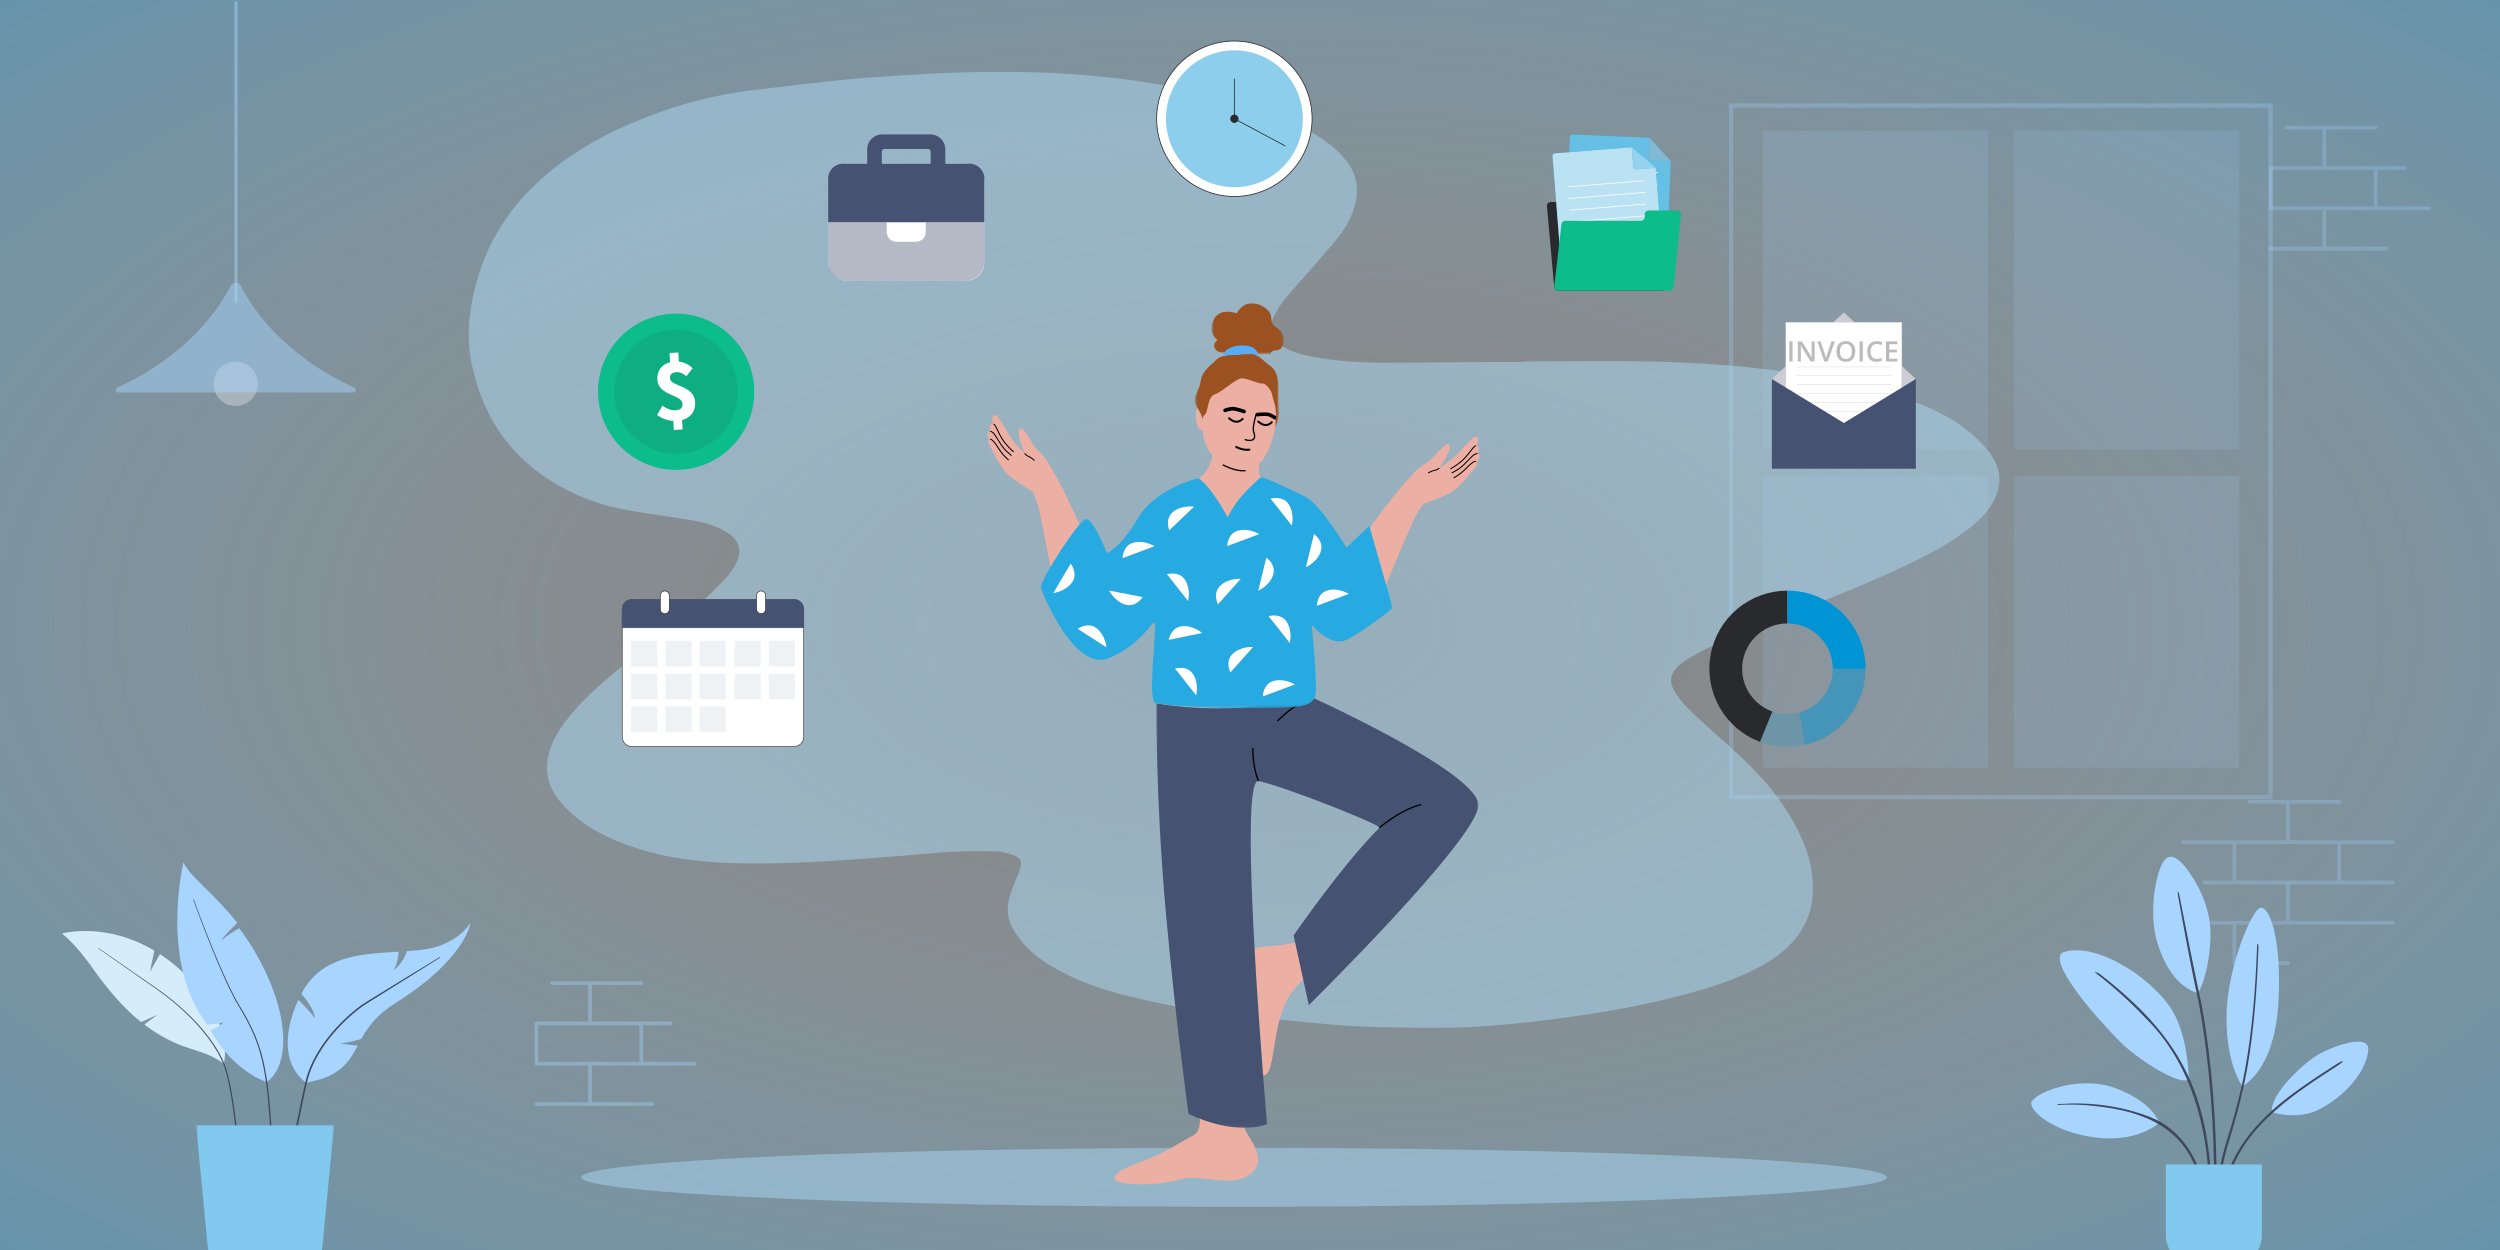 <svg width="800" height="400" viewBox="0 0 800 400" fill="none" xmlns="http://www.w3.org/2000/svg">
<rect x="0" y="0" width="800" height="400" fill="#808080" stroke="none"/>
<g clip-path="url(#clip0_346_249)">
<rect width="800" height="400" fill="url(#paint0_radial_346_249)"/>
<path opacity="0.5" d="M564.095 152.237H636.153V245.606L564.095 245.606V152.237ZM716.52 152.237V245.606L644.462 245.606V152.237H716.52ZM716.52 143.82L644.462 143.82V41.87L716.52 41.87V143.82ZM636.153 41.87V143.82L564.095 143.82V41.87L636.153 41.87Z" fill="#A7D5FF" fill-opacity="0.27"/>
<path d="M727.259 33.085H553.262V255.755H727.259V33.085ZM725.88 34.464V254.375H554.641V34.464H725.88Z" fill="#A7D5FF" fill-opacity="0.27"/>
<path d="M748.541 256C748.868 256 749.132 256.265 749.132 256.591C749.132 256.906 748.886 257.163 748.576 257.181L748.541 257.182L732.721 257.182V268.899L765.669 268.9C765.984 268.9 766.241 269.146 766.259 269.456L766.26 269.491C766.26 269.806 766.014 270.063 765.704 270.081L765.669 270.082L749.132 270.082V281.799L765.669 281.799C765.995 281.799 766.26 282.064 766.26 282.391C766.26 282.705 766.014 282.963 765.704 282.981L765.669 282.982L732.721 282.982V294.698L765.669 294.698C765.984 294.698 766.241 294.945 766.259 295.255L766.26 295.29C766.26 295.604 766.014 295.862 765.704 295.88L765.669 295.881L715.593 295.881V307.598L732.13 307.598C732.445 307.598 732.702 307.844 732.72 308.155L732.721 308.189C732.721 308.504 732.475 308.761 732.165 308.779L732.13 308.78H715.002C714.687 308.78 714.43 308.534 714.412 308.224L714.411 308.189L714.411 295.88L705.283 295.881C704.956 295.881 704.692 295.616 704.692 295.289C704.692 294.975 704.938 294.717 705.248 294.699L705.283 294.698L731.539 294.698V282.981L705.283 282.982C704.968 282.982 704.711 282.735 704.693 282.425L704.692 282.39C704.692 282.076 704.938 281.818 705.248 281.8L705.283 281.799L714.411 281.799V270.082L698.591 270.082C698.265 270.082 698 269.817 698 269.491C698 269.176 698.246 268.918 698.556 268.9L698.591 268.899L731.539 268.899V257.182H719.977C719.662 257.182 719.405 256.936 719.387 256.626L719.386 256.591C719.386 256.276 719.632 256.019 719.943 256.001L719.977 256H748.541ZM747.95 270.082H715.593V281.799H747.95V270.082Z" fill="#A7D5FF" fill-opacity="0.27"/>
<path d="M760.196 40.264C760.522 40.264 760.787 40.528 760.787 40.855C760.787 41.17 760.541 41.427 760.23 41.445L760.196 41.446L744.376 41.446V53.163L769.49 53.163C769.805 53.163 770.062 53.409 770.08 53.72L770.081 53.754C770.081 54.069 769.835 54.327 769.524 54.344L769.49 54.345L760.787 54.345V66.063L777.323 66.063C777.65 66.063 777.915 66.328 777.915 66.654C777.915 66.969 777.668 67.226 777.358 67.244L777.323 67.245L744.376 67.245V78.962L763.678 78.962C763.993 78.962 764.251 79.208 764.269 79.518L764.27 79.553C764.27 79.868 764.023 80.125 763.713 80.143L763.678 80.144H726.57C726.243 80.144 725.978 79.879 725.978 79.553C725.978 79.238 726.225 78.981 726.535 78.963L726.57 78.962L743.193 78.962L743.193 67.245L726.57 67.245C726.255 67.245 725.997 66.999 725.979 66.689L725.978 66.654C725.978 66.541 726.01 66.435 726.065 66.345V54.063C726.01 53.973 725.978 53.867 725.978 53.754C725.978 53.439 726.225 53.182 726.535 53.164L726.57 53.163L743.193 53.163V41.446H731.632C731.317 41.446 731.06 41.2 731.042 40.889L731.041 40.855C731.041 40.54 731.287 40.282 731.597 40.264L731.632 40.264H760.196ZM759.604 54.346H727.248V66.063H759.604V54.346Z" fill="#A7D5FF" fill-opacity="0.27"/>
<path d="M205.217 314C205.544 314 205.808 314.265 205.808 314.591C205.808 314.906 205.562 315.163 205.252 315.181L205.217 315.182L189.397 315.182V326.899L214.511 326.9C214.826 326.9 215.083 327.146 215.101 327.456L215.102 327.491C215.102 327.806 214.856 328.063 214.546 328.081L214.511 328.082L205.808 328.082V339.799L222.345 339.799C222.671 339.799 222.936 340.064 222.936 340.391C222.936 340.705 222.69 340.963 222.38 340.981L222.345 340.982L189.397 340.982V352.698L208.7 352.698C209.015 352.698 209.272 352.945 209.29 353.255L209.291 353.29C209.291 353.604 209.045 353.862 208.735 353.88L208.7 353.881H171.591C171.265 353.881 171 353.616 171 353.289C171 352.975 171.246 352.717 171.556 352.699L171.591 352.698L188.215 352.698V340.981L171.591 340.982C171.276 340.982 171.019 340.735 171.001 340.425L171 340.39C171 340.277 171.032 340.172 171.087 340.082V327.799C171.032 327.709 171 327.604 171 327.491C171 327.176 171.246 326.918 171.556 326.9L171.591 326.899L188.215 326.899V315.182H176.653C176.339 315.182 176.081 314.936 176.063 314.626L176.062 314.591C176.062 314.276 176.308 314.019 176.619 314.001L176.653 314H205.217ZM204.626 328.082H172.269V339.799H204.626V328.082Z" fill="#A7D5FF" fill-opacity="0.38"/>
<path fill-rule="evenodd" clip-rule="evenodd" d="M82.519 122.829C82.519 126.746 79.344 129.922 75.425 129.922C71.507 129.922 68.331 126.746 68.331 122.829C68.331 118.911 71.507 115.735 75.425 115.735C79.344 115.735 82.519 118.911 82.519 122.829Z" fill="white" fill-opacity="0.31"/>
<path fill-rule="evenodd" clip-rule="evenodd" d="M75.031 97.015H76.016V0.459H75.031V97.015Z" fill="#A7D5FF" fill-opacity="0.47"/>
<path fill-rule="evenodd" clip-rule="evenodd" d="M73.752 91.55C70.24 98.506 60.437 113.453 37.462 124.084C36.697 124.439 36.938 125.587 37.78 125.587H113.071C113.913 125.587 114.154 124.439 113.388 124.084C90.412 113.453 80.611 98.506 77.098 91.55C76.399 90.166 74.451 90.166 73.752 91.55Z" fill="#A7D5FF" fill-opacity="0.47"/>
<path fill-rule="evenodd" clip-rule="evenodd" d="M700.407 345.337C700.407 345.337 700.439 334.067 696.098 325.134C690.938 314.518 671.811 301.244 660.493 304.63C655.475 306.132 664.74 319.394 678.236 333.171C683.918 338.973 697.898 347.793 700.407 345.337Z" fill="#A7D5FF"/>
<path fill-rule="evenodd" clip-rule="evenodd" d="M703.344 317.849C703.344 317.849 706.84 312.465 707.334 300.319C707.708 291.115 703.71 284.053 701.639 280.765C699.312 277.07 694.737 270.96 691.997 276.198C689.255 281.437 687.773 293.499 690.363 301.715C692.954 309.931 697.038 315.804 703.344 317.849Z" fill="#A7D5FF"/>
<path fill-rule="evenodd" clip-rule="evenodd" d="M690.938 359.271C690.938 359.271 684.318 365.805 670.252 363.962C657.71 362.318 649.899 355.99 650.001 353.058C650.103 350.125 664.955 343.639 677.088 348.26C689.221 352.882 690.938 359.271 690.938 359.271Z" fill="#A7D5FF"/>
<path fill-rule="evenodd" clip-rule="evenodd" d="M717.646 347.676C717.646 347.676 712.346 341.022 712.489 325.247C712.631 309.472 720.775 290.683 723.426 290.45C726.078 290.218 730.153 299.528 729.134 320.105C728.597 330.966 725.71 342.188 717.646 347.676Z" fill="#A7D5FF"/>
<path fill-rule="evenodd" clip-rule="evenodd" d="M727.037 355.889C727.037 355.889 735.485 358.761 742.691 354.742C752.94 349.026 757.63 340.839 757.841 335.826C758.05 330.813 747.312 334.459 742.281 337.209C737.212 339.98 726.246 350.263 727.037 355.889Z" fill="#A7D5FF"/>
<path fill-rule="evenodd" clip-rule="evenodd" d="M722.691 303.377C722.256 316.362 721.31 329.351 719.074 342.161C717.922 348.569 716.292 354.868 714.484 361.11C712.675 367.302 710.503 373.475 710.623 379.998C710.64 380.5 709.819 380.527 709.835 379.997C709.736 373.416 711.959 367.125 713.809 360.912C715.638 354.697 717.292 348.417 718.465 342.05C720.75 329.294 721.753 316.31 722.243 303.366C722.241 303.264 722.307 302.003 722.387 301.975C722.781 301.837 722.701 303.188 722.691 303.377Z" fill="#3F485D"/>
<path fill-rule="evenodd" clip-rule="evenodd" d="M697.496 286.935C699.732 298.414 702.027 310.033 704.5 321.47C708.02 340.76 709.286 360.41 709.348 379.997C709.353 380.481 708.554 380.528 708.56 379.997C708.498 360.461 707.235 340.853 703.725 321.618C701.295 310.184 699.071 298.528 697.03 287.023C697.001 286.881 696.747 285.181 697.009 285.242C697.127 285.269 697.47 286.781 697.496 286.935Z" fill="#3F485D"/>
<path fill-rule="evenodd" clip-rule="evenodd" d="M671.981 311.701C697.228 331.338 706.574 348.775 707.778 380.877C707.783 381.375 706.976 381.411 706.99 380.872C706.474 360.763 701.216 340.222 686.517 325.719C681.941 320.815 676.135 315.62 670.828 311.522C670.641 311.398 670.131 310.897 670.519 310.982C670.744 311.03 671.87 311.612 671.981 311.701Z" fill="#3F485D"/>
<path fill-rule="evenodd" clip-rule="evenodd" d="M658.754 353.305C668.669 352.567 678.801 353.827 688.083 357.477C697.681 361.148 703.734 370.722 705.296 380.588C705.381 381.078 704.614 381.237 704.52 380.727C701.515 363.587 689.819 356.573 673.547 354.318C668.663 353.608 663.25 353.266 658.317 353.608C658.102 353.635 658.512 353.321 658.754 353.305Z" fill="#3F485D"/>
<path fill-rule="evenodd" clip-rule="evenodd" d="M748.466 340.725C733.089 350.66 714.955 362.294 712.173 381.927C712.109 382.429 711.291 382.315 711.395 381.799C713.392 367.129 724.681 356.232 736.256 348.133C740.148 345.383 744.116 342.753 748.15 340.219C748.306 340.121 749.737 339.319 749.732 339.605C749.731 339.755 748.637 340.619 748.466 340.725Z" fill="#3F485D"/>
<path fill-rule="evenodd" clip-rule="evenodd" d="M715.77 404.923H701.105C696.673 404.923 693.079 399.753 693.079 395.321V372.631H723.795V395.321C723.795 399.753 720.202 404.923 715.77 404.923Z" fill="#81C9EF"/>
<path fill-rule="evenodd" clip-rule="evenodd" d="M150.55 295.343C150.55 295.343 149.049 306.895 126.661 320.888C120.549 324.695 117.729 328.702 115.624 332.418C113.609 333.067 110.587 333.896 108.75 333.761C108.75 333.761 111.504 334.545 114.482 334.545C111.594 340.03 108.707 344.598 97.939 346.433C97.939 346.433 86.58 339.619 95.452 319.993C97.781 322.008 100.803 325.813 100.803 325.813C100.445 322.881 97.758 319.523 96.415 318C96.437 317.978 96.437 317.955 96.46 317.933C102.975 305.709 115.512 305.284 127.579 304.545C127.445 306.179 127.042 308.62 125.99 310.5C125.99 310.5 129.191 308.082 130.176 304.366C132.169 304.231 134.139 304.053 136.064 303.784C141.616 303.022 147.527 299.955 150.55 295.343Z" fill="#A7D5FF"/>
<path d="M22.047 298.279C25.116 297.826 28.742 297.754 32.754 298.302C38.283 299.058 43.848 300.917 49.273 304.122C49.339 304.16 49.375 304.233 49.369 304.307L49.366 304.332L47.969 311.008L51.084 305.49C51.136 305.398 51.25 305.364 51.343 305.41L51.364 305.422C53.265 306.673 55.141 308.11 57.01 309.751C64.021 315.893 68.345 322.201 70.481 328.429C71.945 332.697 72.228 336.392 71.834 339.27C71.818 339.39 71.801 339.503 71.783 339.608L71.757 339.759L71.731 339.899L71.704 340.027L71.681 340.125L71.673 340.148L71.666 340.164L71.654 340.183L71.641 340.201L71.626 340.216L71.615 340.225L71.596 340.239L71.575 340.251L71.573 340.251C71.566 340.255 71.559 340.258 71.552 340.26L71.531 340.265L71.509 340.269L71.487 340.27L71.462 340.267L71.439 340.263L71.416 340.255L71.4 340.247L71.381 340.236L71.374 340.231C70.549 339.618 69.713 339.084 68.839 338.608L68.637 338.499L68.448 338.4C68.416 338.383 68.385 338.367 68.353 338.351L68.164 338.255L67.975 338.16C67.944 338.145 67.912 338.129 67.88 338.114L67.69 338.022L67.498 337.932L67.305 337.843C67.272 337.829 67.24 337.814 67.207 337.799L67.01 337.712C66.977 337.697 66.944 337.683 66.91 337.669L66.709 337.582L66.503 337.497L66.294 337.411C66.259 337.397 66.224 337.383 66.188 337.369L65.972 337.283C65.936 337.269 65.899 337.255 65.862 337.241L65.638 337.155L65.409 337.069L65.173 336.982L64.931 336.895L64.554 336.761L64.294 336.67L64.025 336.578L63.605 336.436L63.315 336.339L60.752 335.493L59.885 335.202L59.277 334.993L58.685 334.785L58.261 334.63L57.915 334.5L57.631 334.389L57.26 334.241L57.064 334.16L56.855 334.071L56.641 333.98L56.42 333.884L56.191 333.784L55.826 333.622L55.698 333.565C52.645 332.2 49.64 330.434 46.382 327.997C46.283 327.924 46.277 327.781 46.362 327.698L46.382 327.681L50.36 324.725L45.285 327.003C45.228 327.028 45.162 327.025 45.108 326.994L45.085 326.979L44.868 326.812L44.58 326.585L44.323 326.378L44.03 326.139C42.526 324.904 40.974 323.441 39.421 321.828L39.076 321.467C38.501 320.861 37.926 320.236 37.354 319.596L37.012 319.209C36.955 319.145 36.898 319.08 36.84 319.015L36.499 318.623C36.442 318.558 36.385 318.492 36.328 318.426L35.988 318.03L35.649 317.63L35.312 317.228C35.255 317.16 35.199 317.093 35.143 317.026L34.808 316.619C34.752 316.552 34.696 316.484 34.641 316.415L34.307 316.006C34.252 315.937 34.197 315.869 34.141 315.8L33.811 315.388L33.482 314.973C33.427 314.904 33.373 314.835 33.318 314.766L32.993 314.349C32.884 314.21 32.777 314.071 32.669 313.931L32.348 313.512L32.029 313.092C31.976 313.022 31.923 312.952 31.871 312.882L31.556 312.461C31.504 312.391 31.451 312.321 31.399 312.251L31.089 311.83C30.985 311.689 30.883 311.549 30.781 311.408L30.476 310.987L30.174 310.566L29.875 310.145L29.608 309.77L29.342 309.401C29.298 309.34 29.254 309.279 29.21 309.218L28.948 308.858L28.688 308.504L28.429 308.156L28.174 307.814L27.92 307.478L27.668 307.147L27.419 306.823L27.172 306.504L26.927 306.191L26.684 305.884L26.443 305.583C26.403 305.533 26.364 305.484 26.324 305.435L26.087 305.142L25.851 304.855C25.812 304.807 25.773 304.76 25.735 304.713L25.503 304.435L25.273 304.162C25.235 304.117 25.197 304.072 25.159 304.028L24.933 303.763L24.709 303.504L24.487 303.25L24.267 303.002L24.05 302.76L23.835 302.523L23.622 302.291L23.411 302.064C23.376 302.027 23.341 301.99 23.306 301.953L23.099 301.735L22.894 301.522L22.691 301.314C22.658 301.28 22.624 301.246 22.591 301.212L22.387 301.008C22.319 300.941 22.253 300.875 22.188 300.811L21.994 300.624C21.931 300.563 21.868 300.503 21.806 300.444L21.623 300.273L21.446 300.11C21.417 300.084 21.388 300.057 21.359 300.032L21.19 299.88L21.026 299.737L20.867 299.602C20.842 299.58 20.816 299.558 20.79 299.537L20.647 299.419L20.519 299.316C20.499 299.3 20.479 299.284 20.459 299.268L20.346 299.181C20.328 299.167 20.31 299.154 20.293 299.141L20.189 299.065L20.113 299.012L20.09 298.997C19.947 298.904 19.981 298.685 20.146 298.641L20.275 298.609L20.445 298.569L20.573 298.541L20.642 298.527C20.743 298.506 20.848 298.484 20.957 298.463L21.18 298.422L21.414 298.38L21.66 298.339L21.916 298.299C21.959 298.292 22.003 298.286 22.047 298.279Z" fill="#D5EDFB"/>
<path fill-rule="evenodd" clip-rule="evenodd" d="M85.319 346.239C85.319 346.239 74.76 343.109 67.299 329.613C69.84 328.875 71.48 327.17 71.48 327.17C69.676 327.678 66.397 327.891 66.397 327.891C50.876 308.397 58.704 275.938 58.704 275.938C60.426 280.218 68.984 286.341 75.921 295.343C74.97 296.18 71.626 299.569 70.789 300.897C70.789 300.897 74.547 298.014 76.548 297.046C82.91 305.377 87.713 315.737 89.549 323.904C93.55 341.811 85.319 346.239 85.319 346.239Z" fill="#A7D5FF"/>
<path fill-rule="evenodd" clip-rule="evenodd" d="M62.016 287.848C64.59 294.879 67.298 301.865 70.249 308.745C71.734 312.18 73.269 315.598 75.01 318.905C75.232 319.317 75.44 319.736 75.672 320.14L76.377 321.349C76.843 322.156 77.341 322.957 77.821 323.761C78.753 325.388 79.671 327.027 80.472 328.727C82.114 332.104 83.397 335.663 84.242 339.326C84.671 341.156 84.998 343.006 85.298 344.856C85.453 345.778 85.593 346.706 85.721 347.639C85.833 348.571 85.945 349.502 86.036 350.436C86.417 354.166 86.686 357.903 86.947 361.641C87.201 365.379 87.426 369.117 87.627 372.859C87.634 372.995 87.53 373.111 87.394 373.118C87.258 373.126 87.142 373.021 87.135 372.885V372.884C86.948 369.145 86.735 365.407 86.494 361.67C86.246 357.936 85.99 354.199 85.623 350.477C85.535 349.546 85.427 348.618 85.318 347.69C85.195 346.767 85.059 345.844 84.907 344.919C84.614 343.071 84.295 341.23 83.875 339.411C83.049 335.771 81.788 332.237 80.167 328.873C79.377 327.18 78.469 325.545 77.546 323.921C77.069 323.116 76.58 322.324 76.112 321.508L75.407 320.288C75.174 319.88 74.967 319.459 74.746 319.045C73.01 315.718 71.484 312.292 70.01 308.848C67.079 301.95 64.394 294.954 61.843 287.909C61.826 287.862 61.851 287.81 61.898 287.792C61.946 287.775 61.999 287.8 62.016 287.848Z" fill="#3F485D"/>
<path fill-rule="evenodd" clip-rule="evenodd" d="M31.564 303.416L50.232 316.348C53.346 318.508 56.31 320.886 59.088 323.466C59.793 324.1 60.458 324.776 61.142 325.433C61.797 326.118 62.478 326.779 63.109 327.488C64.408 328.87 65.612 330.339 66.774 331.839C67.922 333.351 68.976 334.934 69.939 336.574C70.866 338.233 71.698 339.95 72.301 341.765C72.453 342.215 72.569 342.677 72.705 343.132C72.829 343.59 72.983 344.043 73.08 344.507C73.287 345.433 73.535 346.351 73.708 347.283C74.09 349.141 74.411 351.01 74.702 352.882C75.837 360.378 76.528 367.925 77.019 375.487C77.028 375.623 76.925 375.74 76.789 375.749C76.653 375.757 76.536 375.654 76.527 375.519V375.518V375.514C76.066 367.969 75.404 360.422 74.301 352.943C74.018 351.075 73.705 349.211 73.332 347.36C73.163 346.431 72.921 345.519 72.719 344.597C72.624 344.134 72.472 343.688 72.352 343.233C72.219 342.781 72.106 342.323 71.957 341.877C71.372 340.092 70.556 338.389 69.643 336.742C68.695 335.114 67.656 333.538 66.52 332.031C65.371 330.535 64.178 329.07 62.89 327.688C62.266 326.98 61.59 326.319 60.94 325.635C60.261 324.978 59.601 324.301 58.901 323.667C56.142 321.085 53.197 318.704 50.099 316.538L31.483 303.534C31.45 303.512 31.442 303.467 31.464 303.434C31.487 303.401 31.532 303.393 31.564 303.416Z" fill="#3F485D"/>
<path fill-rule="evenodd" clip-rule="evenodd" d="M140.797 306.461C134.457 310.469 128.08 314.418 121.717 318.39L116.952 321.37C115.395 322.38 113.934 323.552 112.525 324.772C111.107 325.987 109.787 327.311 108.495 328.656C107.874 329.354 107.221 330.022 106.636 330.75L105.739 331.824L104.887 332.934C103.744 334.41 102.735 335.98 101.779 337.579C101.55 337.984 101.338 338.399 101.117 338.809C100.907 339.224 100.661 339.622 100.48 340.05L99.909 341.324L99.624 341.961L99.387 342.616L98.912 343.927C98.747 344.362 98.658 344.82 98.526 345.265C98.408 345.715 98.279 346.159 98.168 346.612L97.866 347.985L96.686 353.482C95.156 360.821 93.692 368.177 92.307 375.545C92.282 375.679 92.154 375.767 92.02 375.743C91.886 375.718 91.798 375.589 91.822 375.455C93.194 368.079 94.614 360.713 96.165 353.372L97.351 347.871L97.656 346.498C97.767 346.04 97.9 345.584 98.021 345.127C98.155 344.674 98.248 344.206 98.416 343.764L98.9 342.431L99.142 341.765L99.431 341.118L100.013 339.826C100.198 339.391 100.447 338.988 100.661 338.567C100.885 338.152 101.1 337.732 101.332 337.321C102.302 335.703 103.326 334.116 104.481 332.626L105.343 331.505L106.25 330.422C106.841 329.689 107.501 329.014 108.127 328.311C109.433 326.955 110.765 325.621 112.197 324.396C113.623 323.165 115.095 321.985 116.686 320.954C118.283 319.95 119.883 318.988 121.481 318.003C127.878 314.088 134.26 310.151 140.68 306.272C140.732 306.241 140.8 306.257 140.832 306.31C140.864 306.361 140.848 306.429 140.797 306.461Z" fill="#3F485D"/>
<mask id="mask0_346_249" style="mask-type:luminance" maskUnits="userSpaceOnUse" x="62" y="359" width="45" height="47">
<path fill-rule="evenodd" clip-rule="evenodd" d="M62.738 359.98H106.901V405.026H62.738V359.98Z" fill="white"/>
</mask>
<g mask="url(#mask0_346_249)">
<path fill-rule="evenodd" clip-rule="evenodd" d="M77.098 405.026H92.54C98.039 405.026 102.638 404.394 103.163 398.921L106.901 359.98H62.738L66.475 398.921C67 404.394 71.599 405.026 77.098 405.026Z" fill="#81C9EF"/>
</g>
<path opacity="0.5" d="M394.904 386.172C510.279 386.172 603.808 381.945 603.808 376.731C603.808 371.517 510.279 367.29 394.904 367.29C279.53 367.29 186 371.517 186 376.731C186 381.945 279.53 386.172 394.904 386.172Z" fill="#ABD9F4"/>
<g opacity="0.5">
<path fill-rule="evenodd" clip-rule="evenodd" d="M487.68 115.652C501.701 115.652 515.727 115.4 529.74 115.722C544.041 116.051 558.314 117.136 572.501 119.09C585.46 120.874 598.262 123.379 610.609 127.832C617.717 130.395 624.549 133.538 630.396 138.408C632.732 140.353 634.938 142.569 636.757 144.996C640.756 150.334 640.759 156.117 637.148 161.738C635.351 164.537 633.004 166.829 630.413 168.877C624.941 173.203 618.859 176.531 612.632 179.598C600.383 185.633 587.67 190.591 575.026 195.708C566.306 199.239 557.552 202.688 548.871 206.313C545.987 207.518 543.246 209.09 540.513 210.624C539.19 211.367 537.928 212.298 536.831 213.346C534.556 215.515 534.106 217.945 535.598 220.694C536.528 222.406 537.714 224.034 539.039 225.466C541.019 227.605 543.186 229.576 545.337 231.55C549.425 235.303 553.624 238.937 557.657 242.749C564.054 248.796 569.739 255.443 574.016 263.195C577.328 269.197 579.739 275.498 580.114 282.435C580.52 289.955 578.307 296.54 573.071 302.035C569.805 305.463 565.908 308.014 561.711 310.13C554.309 313.861 546.437 316.296 538.462 318.418C525.254 321.933 511.811 324.204 498.271 325.978C487.771 327.354 477.239 328.471 466.663 328.792C457.842 329.06 448.999 328.823 440.169 328.624C434.774 328.503 429.374 328.171 423.998 327.686C414.116 326.795 404.241 325.804 394.38 324.702C384.586 323.608 374.866 322.011 365.26 319.775C356.717 317.787 348.307 315.394 340.445 311.392C335.932 309.095 331.66 306.424 328.188 302.684C326.808 301.197 325.559 299.547 324.483 297.825C322.356 294.421 321.999 290.686 323.094 286.864C323.634 284.979 324.453 283.173 325.154 281.334C325.596 280.176 326.14 279.049 326.485 277.864C327.088 275.791 326.644 274.559 324.652 273.794C322.842 273.098 320.873 272.514 318.956 272.453C314.221 272.302 309.467 272.304 304.738 272.566C298.474 272.913 292.23 273.612 285.972 274.074C277.02 274.734 268.07 275.476 259.106 275.884C251.38 276.237 243.629 276.418 235.899 276.235C223.747 275.949 211.735 274.52 200.229 270.237C194.587 268.136 189.201 265.518 184.53 261.695C182.291 259.863 180.159 257.777 178.432 255.467C174.762 250.562 174.109 245.08 176.203 239.284C177.667 235.235 180.079 231.776 182.808 228.514C187.899 222.431 193.937 217.351 200.08 212.397C206.957 206.85 213.979 201.48 220.781 195.844C224.541 192.729 228.054 189.303 231.526 185.864C232.958 184.446 234.174 182.728 235.169 180.966C237.79 176.328 236.756 172.751 232.167 170.08C228.644 168.03 224.745 167.046 220.775 166.392C214.153 165.302 207.494 164.427 200.883 163.273C194.535 162.165 188.414 160.235 182.605 157.404C165.349 148.996 154.871 135.291 150.974 116.569C148.944 106.817 150.278 97.305 153.211 87.859C157.309 74.663 164.954 64.114 175.515 55.295C186.243 46.336 198.47 40.426 211.477 35.776C221.354 32.245 231.483 29.91 241.892 28.727C251.607 27.622 261.307 26.377 271.037 25.426C278.298 24.717 285.594 24.383 292.875 23.874C303.443 23.135 314.025 22.923 324.614 23.023C348.808 23.255 372.656 26.088 395.985 32.692C403.156 34.721 410.204 37.135 416.792 40.656C419.869 42.301 422.844 44.201 425.634 46.294C427.594 47.764 429.355 49.605 430.867 51.544C434.349 56.01 435.059 61.059 433.355 66.448C432.241 69.972 430.472 73.178 428.163 76.023C425.038 79.876 421.73 83.582 418.476 87.329C416.081 90.085 413.542 92.722 411.267 95.572C409.823 97.38 408.521 99.378 407.551 101.474C405.678 105.521 406.793 108.69 410.636 110.96C413.632 112.731 416.965 113.568 420.343 114.206C427.759 115.605 435.268 116.052 442.79 116.058C454.689 116.068 466.587 115.897 478.486 115.814C481.551 115.792 484.615 115.811 487.68 115.811V115.652Z" fill="#ABD9F4"/>
</g>
<path fill-rule="evenodd" clip-rule="evenodd" d="M369.909 211.797L370.123 232.523H418.448V211.797H369.909ZM370.017 211.905L370.23 232.416H418.34V211.905H370.017Z" fill="#979797"/>
<path fill-rule="evenodd" clip-rule="evenodd" d="M416.054 301.193C416.054 301.193 411.202 302.531 405.346 302.866C399.491 303.201 398.654 305.041 400.327 316.585C402 328.128 401.833 346.866 405.179 343.855C408.525 340.844 406.852 324.616 414.548 316.083C422.244 307.55 421.24 310.729 421.24 310.729L416.054 301.193Z" fill="#ECAFA3"/>
<path fill-rule="evenodd" clip-rule="evenodd" d="M383.766 356.853C383.766 356.853 384.932 361.73 381.646 363.425C378.359 365.122 372.529 369.15 364.259 372.118C355.99 375.087 354.188 377.95 360.231 378.692C366.274 379.434 372.846 378.797 378.571 377.208C384.296 375.617 394.367 380.494 400.41 375.511C406.452 370.528 397.971 362.577 398.289 360.669C398.607 358.762 383.766 356.853 383.766 356.853Z" fill="#ECAFA3"/>
<mask id="mask1_346_249" style="mask-type:alpha" maskUnits="userSpaceOnUse" x="369" y="222" width="105" height="139">
<path fill-rule="evenodd" clip-rule="evenodd" d="M369.994 222.486H473.098V360.925H369.994V222.486Z" fill="white"/>
</mask>
<g mask="url(#mask1_346_249)">
<path fill-rule="evenodd" clip-rule="evenodd" d="M369.997 225.09C369.997 225.09 369.803 255.595 373.044 291.647C376.285 327.7 380.335 356.46 380.335 356.46C380.335 356.46 394.918 363.752 405.45 359.701C405.45 359.701 395.833 248.728 402.72 249.943C409.606 251.159 442.29 264.013 441.41 264.892C429.27 277.032 413.957 299.344 413.957 299.344L418.818 321.624C418.818 321.624 473.098 268.153 473.098 257.621C473.098 247.089 418.384 222.486 418.384 222.486C418.384 222.486 399.203 229.811 369.997 225.09Z" fill="#455272"/>
</g>
<path d="M454.73 257.239L454.834 257.656C452.308 258.287 449.668 259.494 447.017 261.109C445.601 261.972 444.271 262.897 443.069 263.823L442.902 263.951C442.602 264.183 442.329 264.403 442.081 264.607L441.948 264.716C441.85 264.798 441.762 264.873 441.685 264.938L441.552 265.053L441.268 264.731L441.351 264.659L441.439 264.583C441.487 264.543 441.536 264.501 441.59 264.456L441.674 264.386C442.002 264.113 442.381 263.809 442.807 263.482C444.021 262.548 445.363 261.614 446.794 260.742C449.433 259.133 452.069 257.923 454.603 257.272L454.73 257.239Z" fill="black"/>
<path d="M420.242 223.182L420.311 223.606L420.259 223.616L420.199 223.628C420.178 223.633 420.155 223.638 420.131 223.643L420.093 223.652C419.908 223.695 419.691 223.753 419.443 223.83C418.732 224.05 417.921 224.371 417.026 224.811C414.492 226.057 411.805 227.99 409.08 230.755L408.981 230.855L408.674 230.555C411.467 227.701 414.229 225.708 416.837 224.426C417.752 223.976 418.584 223.647 419.316 223.42C419.574 223.34 419.801 223.279 419.996 223.233L420.078 223.215C420.12 223.206 420.156 223.198 420.185 223.193L420.242 223.182Z" fill="black"/>
<path d="M401.101 239.366C401.101 242.249 401.442 244.836 402.011 247.089L402.066 247.301C402.239 247.965 402.423 248.556 402.606 249.069L402.635 249.15C402.709 249.354 402.778 249.53 402.839 249.679L402.886 249.788L402.915 249.853L402.525 250.034L402.503 249.984L402.468 249.905L402.443 249.843C402.379 249.689 402.308 249.507 402.231 249.296C402.014 248.698 401.797 247.995 401.595 247.194C401.028 244.949 400.684 242.379 400.672 239.522L400.671 239.366H401.101Z" fill="black"/>
<path fill-rule="evenodd" clip-rule="evenodd" d="M388.804 141.566C388.804 141.566 388.407 150.281 383.324 153.357C378.711 156.148 388.483 172.344 398.995 171.378C404.75 170.849 406.098 155.114 406.098 155.114C406.098 155.114 401.452 154.216 403.168 147.131L388.804 141.566Z" fill="#ECAFA3"/>
<path fill-rule="evenodd" clip-rule="evenodd" d="M397.221 150.427C390.406 149.603 385.488 145.122 384.799 137.689C382.818 138.004 382.351 132.842 382.903 131.184C383.455 129.523 385.258 130.494 385.258 130.494C385.258 130.494 385.408 130.101 385.512 129.67C388.489 117.459 396.827 117.943 396.827 117.943C412.149 118.741 408.559 134.384 407.684 138.534C406.808 142.684 403.809 151.223 397.221 150.427Z" fill="#ECAFA3"/>
<path fill-rule="evenodd" clip-rule="evenodd" d="M451.174 154.435C451.174 154.435 450.32 151.976 456.221 148.313C459.336 146.38 462.505 141.066 463.735 142.355C464.966 143.644 460.552 149.759 460.552 149.759C460.552 149.759 464.288 147.583 466.802 144.848C469.317 142.112 471.577 139.934 471.577 139.934C471.577 139.934 473.248 139.3 473.034 140.809C472.82 142.317 472.304 142.703 472.304 142.703C472.304 142.703 473.49 142.676 473.272 143.82C473.054 144.964 472.796 145.156 472.796 145.156C472.796 145.156 473.664 145.243 473.474 146.244C473.283 147.245 472.595 147.759 472.595 147.759C472.595 147.759 473.206 148.039 472.408 149.125C471.611 150.211 467.221 155.819 464.635 157.381C462.049 158.944 455.684 161.2 455.684 161.2C455.684 161.2 450.315 156.045 451.174 154.435Z" fill="#ECAFA3"/>
<path fill-rule="evenodd" clip-rule="evenodd" d="M465.2 153.078L465.069 152.784C465.088 152.776 467.004 151.905 469.314 149.491C470.912 147.819 471.731 147.463 472.137 147.459C472.331 147.459 472.421 147.532 472.443 147.555L472.216 147.783C472.224 147.792 472.23 147.795 472.23 147.795C472.224 147.792 471.664 147.5 469.546 149.713C467.189 152.178 465.281 153.043 465.2 153.078Z" fill="black"/>
<path fill-rule="evenodd" clip-rule="evenodd" d="M464.627 151.512L464.461 151.236C464.467 151.233 465.016 150.903 466.505 150.053C467.519 149.473 468.966 147.961 470.023 146.856C470.509 146.347 470.93 145.908 471.203 145.669C472.109 144.876 472.81 144.982 472.84 144.987L472.788 145.305C472.782 145.304 472.197 145.227 471.416 145.911C471.154 146.141 470.737 146.575 470.256 147.079C469.185 148.198 467.719 149.73 466.665 150.333C465.181 151.18 464.632 151.509 464.627 151.512Z" fill="black"/>
<path fill-rule="evenodd" clip-rule="evenodd" d="M464.195 150.225L464.034 149.946C464.054 149.934 466.08 148.757 467.554 147.493C468.927 146.315 470.218 144.585 470.911 143.655L471.073 143.438C471.746 142.54 472.223 142.514 472.276 142.514L472.281 142.836C472.278 142.837 471.902 142.87 471.331 143.631L471.17 143.847C470.468 144.787 469.165 146.536 467.763 147.738C466.265 149.021 464.215 150.213 464.195 150.225Z" fill="black"/>
<path fill-rule="evenodd" clip-rule="evenodd" d="M457.114 151.51L456.941 151.238C456.99 151.207 458.163 150.466 459.048 150.355C459.839 150.256 460.451 149.655 460.457 149.649L460.684 149.877C460.656 149.905 459.991 150.562 459.088 150.675C458.275 150.776 457.125 151.503 457.114 151.51Z" fill="black"/>
<path fill-rule="evenodd" clip-rule="evenodd" d="M455.684 161.2C455.684 161.2 454.503 162.059 452.463 166.247C450.422 170.435 443.013 188.369 443.013 188.369L437.73 169.725C437.73 169.725 448.104 155.297 452.646 151.268C457.188 147.24 455.684 161.2 455.684 161.2Z" fill="#ECAFA3"/>
<path fill-rule="evenodd" clip-rule="evenodd" d="M336.13 151.569C336.13 151.569 337.473 149.34 332.455 144.538C329.807 142.004 327.802 136.149 326.332 137.157C324.862 138.164 327.918 145.059 327.918 145.059C327.918 145.059 324.712 142.159 322.817 138.963C320.921 135.767 319.159 133.17 319.159 133.17C319.159 133.17 317.655 132.204 317.553 133.725C317.451 135.245 317.876 135.729 317.876 135.729C317.876 135.729 316.721 135.457 316.699 136.622C316.676 137.786 316.889 138.028 316.889 138.028C316.889 138.028 316.02 137.934 316.001 138.953C315.981 139.971 316.548 140.616 316.548 140.616C316.548 140.616 315.893 140.764 316.449 141.991C317.005 143.218 320.143 149.611 322.351 151.674C324.558 153.737 330.32 157.258 330.32 157.258C330.32 157.258 336.638 153.323 336.13 151.569Z" fill="#ECAFA3"/>
<path fill-rule="evenodd" clip-rule="evenodd" d="M322.686 147.347C322.615 147.296 320.925 146.056 319.127 143.158C317.512 140.554 316.904 140.724 316.898 140.727C316.898 140.727 316.904 140.724 316.914 140.718L316.738 140.448C316.766 140.43 316.87 140.375 317.057 140.417C317.454 140.505 318.182 141.022 319.401 142.988C321.166 145.832 322.858 147.074 322.875 147.086L322.686 147.347Z" fill="black"/>
<path fill-rule="evenodd" clip-rule="evenodd" d="M323.57 145.933C323.565 145.929 323.097 145.494 321.82 144.358C320.912 143.551 319.794 141.749 318.978 140.434C318.61 139.842 318.293 139.33 318.084 139.051C317.461 138.223 316.873 138.175 316.867 138.175L316.881 137.853C316.911 137.854 317.618 137.895 318.341 138.858C318.559 139.148 318.88 139.665 319.252 140.264C320.058 141.563 321.161 143.341 322.034 144.118C323.314 145.256 323.785 145.693 323.789 145.697L323.57 145.933Z" fill="black"/>
<path fill-rule="evenodd" clip-rule="evenodd" d="M324.258 144.762C324.241 144.747 322.481 143.157 321.28 141.592C320.157 140.128 319.242 138.147 318.75 137.083L318.637 136.838C318.235 135.975 317.875 135.865 317.871 135.864L317.943 135.55C317.994 135.561 318.456 135.685 318.929 136.702L319.043 136.948C319.529 138 320.435 139.96 321.536 141.396C322.718 142.938 324.456 144.507 324.474 144.523L324.258 144.762Z" fill="black"/>
<path fill-rule="evenodd" clip-rule="evenodd" d="M330.922 147.482C330.912 147.472 329.937 146.524 329.163 146.257C328.302 145.96 327.786 145.18 327.765 145.147L328.035 144.971C328.039 144.978 328.514 145.692 329.268 145.953C330.111 146.243 331.106 147.21 331.147 147.251L330.922 147.482Z" fill="black"/>
<path fill-rule="evenodd" clip-rule="evenodd" d="M330.32 157.258C330.32 157.258 331.299 158.342 332.431 162.862C333.563 167.381 337.111 186.458 337.111 186.458L346.128 169.306C346.128 169.306 338.956 153.047 335.343 148.168C331.731 143.288 330.32 157.258 330.32 157.258Z" fill="#ECAFA3"/>
<mask id="mask2_346_249" style="mask-type:alpha" maskUnits="userSpaceOnUse" x="333" y="152" width="113" height="75">
<path fill-rule="evenodd" clip-rule="evenodd" d="M333.031 152.525H445.697V226.634H333.031V152.525Z" fill="white"/>
</mask>
<g mask="url(#mask2_346_249)">
<path fill-rule="evenodd" clip-rule="evenodd" d="M383.413 153.039C383.413 153.039 369.828 156.181 364.11 165.885C358.392 175.59 354.203 176.986 354.203 176.986C354.203 176.986 349.801 165.71 347.438 166.14C345.076 166.569 332.511 186.221 333.048 188.047C333.585 189.872 343.859 215.272 354.937 210.572C366.016 205.873 368.916 197.712 369.56 199.537C370.204 201.363 367.09 224.344 369.775 224.988C372.459 225.632 387.731 226.854 401.669 226.599C413.374 226.384 420.461 226.921 420.998 221.981C421.535 217.042 419.71 199.86 419.71 199.86C419.71 199.86 425.616 207.162 430.77 204.799C435.925 202.437 445.697 194.598 445.697 194.598L438.18 168.288L430.878 175.268C430.878 175.268 422.716 161.63 417.884 159.052C413.052 156.475 403.654 152.525 403.654 152.525C403.654 152.525 398.232 157.227 395.87 160.556C393.507 163.885 392.863 165.603 392.863 165.603C392.863 165.603 387.601 155.508 383.413 153.039Z" fill="#27A9E1"/>
</g>
<path fill-rule="evenodd" clip-rule="evenodd" d="M373.426 183.751L380.191 192.342C380.191 192.342 381.158 188.584 379.225 185.577C377.292 182.57 373.426 183.751 373.426 183.751Z" fill="white"/>
<path fill-rule="evenodd" clip-rule="evenodd" d="M406.609 159.589L413.374 168.18C413.374 168.18 414.341 164.422 412.408 161.415C410.475 158.408 406.609 159.589 406.609 159.589Z" fill="white"/>
<path fill-rule="evenodd" clip-rule="evenodd" d="M376.003 213.927L382.769 222.518C382.769 222.518 383.735 218.76 381.802 215.753C379.869 212.746 376.003 213.927 376.003 213.927Z" fill="white"/>
<path fill-rule="evenodd" clip-rule="evenodd" d="M405.964 197.175L412.73 205.766C412.73 205.766 413.696 202.007 411.763 199C409.83 195.994 405.964 197.175 405.964 197.175Z" fill="white"/>
<path fill-rule="evenodd" clip-rule="evenodd" d="M393.713 215.194L401.005 207.046C401.005 207.046 397.136 206.743 394.509 209.167C391.881 211.591 393.713 215.194 393.713 215.194Z" fill="white"/>
<path fill-rule="evenodd" clip-rule="evenodd" d="M389.74 193.395L397.032 185.246C397.032 185.246 393.163 184.944 390.535 187.367C387.908 189.791 389.74 193.395 389.74 193.395Z" fill="white"/>
<path fill-rule="evenodd" clip-rule="evenodd" d="M405.231 178.408L402.637 189.031C402.637 189.031 406.192 187.475 407.368 184.1C408.544 180.724 405.231 178.408 405.231 178.408Z" fill="white"/>
<path fill-rule="evenodd" clip-rule="evenodd" d="M420.48 170.891L417.886 181.514C417.886 181.514 421.441 179.958 422.617 176.583C423.794 173.207 420.48 170.891 420.48 170.891Z" fill="white"/>
<path fill-rule="evenodd" clip-rule="evenodd" d="M373.984 204.762L384.696 202.564C384.696 202.564 381.769 200.015 378.214 200.396C374.66 200.777 373.984 204.762 373.984 204.762Z" fill="white"/>
<path fill-rule="evenodd" clip-rule="evenodd" d="M365.669 191.061L354.933 188.983C354.933 188.983 356.659 192.459 360.087 193.471C363.515 194.482 365.669 191.061 365.669 191.061Z" fill="white"/>
<path fill-rule="evenodd" clip-rule="evenodd" d="M342.609 180.356L337.066 189.782C337.066 189.782 340.919 189.316 343.017 186.422C345.115 183.528 342.609 180.356 342.609 180.356Z" fill="white"/>
<path fill-rule="evenodd" clip-rule="evenodd" d="M344.877 201.219L354.059 207.157C354.059 207.157 353.757 203.288 350.954 201.069C348.152 198.85 344.877 201.219 344.877 201.219Z" fill="white"/>
<path fill-rule="evenodd" clip-rule="evenodd" d="M374.175 169.697L382.082 162.143C382.082 162.143 378.249 161.539 375.44 163.75C372.631 165.961 374.175 169.697 374.175 169.697Z" fill="white"/>
<path fill-rule="evenodd" clip-rule="evenodd" d="M359.207 178.611L369.452 174.787C369.452 174.787 366.167 172.721 362.714 173.645C359.261 174.569 359.207 178.611 359.207 178.611Z" fill="white"/>
<path fill-rule="evenodd" clip-rule="evenodd" d="M392.712 174.745L402.957 170.922C402.957 170.922 399.672 168.855 396.219 169.779C392.766 170.703 392.712 174.745 392.712 174.745Z" fill="white"/>
<path fill-rule="evenodd" clip-rule="evenodd" d="M421.385 193.86L431.63 190.037C431.63 190.037 428.345 187.97 424.891 188.894C421.439 189.818 421.385 193.86 421.385 193.86Z" fill="white"/>
<path fill-rule="evenodd" clip-rule="evenodd" d="M404.095 222.855L414.34 219.031C414.34 219.031 411.055 216.965 407.602 217.889C404.149 218.813 404.095 222.855 404.095 222.855Z" fill="white"/>
<path d="M402.413 134.667C402.533 134.546 402.726 134.539 402.853 134.649L402.911 134.703C402.95 134.738 402.995 134.777 403.046 134.82C403.193 134.942 403.358 135.065 403.537 135.179C404.026 135.491 404.519 135.678 404.977 135.686C405.44 135.693 405.869 135.542 406.253 135.283C406.385 135.194 406.502 135.098 406.602 135.002L406.634 134.971C406.659 134.946 406.679 134.926 406.694 134.91L406.714 134.886C406.828 134.75 407.031 134.731 407.168 134.844C407.305 134.958 407.324 135.161 407.21 135.298L407.188 135.323C407.156 135.36 407.109 135.41 407.047 135.468C406.922 135.588 406.777 135.706 406.613 135.817C406.128 136.145 405.575 136.34 404.966 136.33C404.37 136.32 403.771 136.092 403.191 135.722C402.987 135.592 402.8 135.454 402.634 135.315L402.585 135.274C402.509 135.209 402.452 135.157 402.417 135.123C402.29 134.998 402.289 134.794 402.413 134.667Z" fill="black"/>
<path d="M395.33 142.842C395.42 142.696 395.608 142.647 395.756 142.728L395.831 142.771L395.886 142.801C395.924 142.822 395.967 142.845 396.014 142.869C396.217 142.972 396.451 143.075 396.71 143.172C397.674 143.531 398.713 143.699 399.762 143.572C399.939 143.55 400.099 143.676 400.121 143.853C400.142 144.029 400.017 144.19 399.84 144.211C398.677 144.353 397.539 144.168 396.485 143.775C396.202 143.67 395.947 143.557 395.723 143.443L395.64 143.401C395.546 143.351 395.477 143.312 395.435 143.286C395.283 143.192 395.236 142.993 395.33 142.842Z" fill="black"/>
<path d="M401.796 132.493L402.205 132.625L402.165 132.753C402.133 132.857 402.097 132.977 402.059 133.109C401.948 133.489 401.838 133.896 401.735 134.315C401.62 134.781 401.522 135.233 401.445 135.659L401.423 135.786C401.236 136.871 401.21 137.699 401.377 138.145L401.387 138.17C402.34 140.528 401.045 141.725 398.328 140.887L398.245 140.861L398.376 140.452C400.824 141.235 401.806 140.353 400.988 138.331C400.763 137.774 400.798 136.83 401.023 135.583C401.101 135.147 401.201 134.687 401.318 134.212C401.411 133.834 401.509 133.466 401.609 133.119L401.646 132.989C401.669 132.912 401.69 132.84 401.711 132.772L401.763 132.599L401.796 132.493Z" fill="black"/>
<path d="M393.812 130.238C394.139 130.194 394.444 130.179 394.722 130.2C395.114 130.229 395.633 130.334 396.259 130.499C396.451 130.55 396.65 130.605 396.855 130.665C397.199 130.766 397.543 130.873 397.87 130.98L398.086 131.052L398.3 131.124C398.608 131.232 398.77 131.569 398.663 131.877C398.558 132.177 398.235 132.339 397.934 132.247L397.903 132.237L397.803 132.203C397.714 132.173 397.613 132.139 397.503 132.103C397.187 131.999 396.855 131.896 396.524 131.799C396.329 131.742 396.14 131.689 395.958 131.642L395.839 131.611C395.331 131.48 394.916 131.399 394.635 131.378C394.446 131.364 394.222 131.375 393.97 131.409C393.668 131.45 393.339 131.522 393.002 131.617C392.834 131.664 392.673 131.714 392.523 131.764L392.449 131.79C392.402 131.806 392.359 131.821 392.321 131.835L392.242 131.865C391.938 131.984 391.596 131.834 391.477 131.53C391.358 131.227 391.507 130.884 391.811 130.765L391.873 130.742C391.921 130.723 391.985 130.7 392.063 130.673C392.254 130.607 392.462 130.541 392.682 130.479C393.069 130.371 393.45 130.287 393.812 130.238Z" fill="black"/>
<path d="M404.25 131.964L404.392 131.96C404.977 131.947 405.456 131.965 405.812 132.025C406.009 132.058 406.214 132.113 406.426 132.188C406.742 132.299 407.071 132.451 407.406 132.634C407.619 132.751 407.825 132.874 408.018 132.999L408.1 133.052C408.231 133.138 408.328 133.207 408.384 133.248C408.641 133.436 408.696 133.797 408.508 134.054C408.324 134.304 407.978 134.363 407.723 134.192L407.643 134.136L407.577 134.09C407.543 134.067 407.505 134.041 407.465 134.015C407.274 133.889 407.067 133.763 406.852 133.645C406.569 133.49 406.295 133.364 406.044 133.276C405.891 133.222 405.749 133.183 405.622 133.162C405.33 133.113 404.864 133.099 404.285 133.117C403.931 133.127 403.552 133.149 403.166 133.179L402.998 133.192C402.888 133.201 402.783 133.21 402.682 133.219L402.395 133.248C402.078 133.282 401.794 133.053 401.76 132.737C401.726 132.428 401.943 132.15 402.247 132.104L402.332 132.095L402.462 132.082L402.499 132.078C402.677 132.061 402.872 132.045 403.078 132.029C403.481 131.998 403.877 131.975 404.25 131.964Z" fill="black"/>
<path d="M393.079 133.613C393.199 133.491 393.392 133.484 393.519 133.594L393.577 133.648L393.626 133.692C393.653 133.715 393.681 133.739 393.712 133.765C393.859 133.887 394.024 134.01 394.203 134.124C394.692 134.436 395.185 134.623 395.643 134.631C396.106 134.638 396.535 134.487 396.918 134.228C397.051 134.139 397.168 134.043 397.268 133.948L397.315 133.902C397.338 133.879 397.355 133.86 397.368 133.846L397.38 133.832C397.494 133.695 397.697 133.676 397.834 133.79C397.97 133.903 397.989 134.106 397.876 134.243L397.854 134.268C397.822 134.305 397.774 134.355 397.713 134.414C397.588 134.533 397.443 134.652 397.279 134.762C396.794 135.09 396.241 135.285 395.632 135.275C395.036 135.265 394.437 135.037 393.857 134.667C393.653 134.538 393.466 134.399 393.299 134.26L393.251 134.22C393.175 134.154 393.118 134.102 393.083 134.068C392.956 133.944 392.954 133.74 393.079 133.613Z" fill="black"/>
<path d="M391.191 148.926L391.401 148.551L391.478 148.593L391.548 148.63C391.655 148.686 391.776 148.748 391.911 148.814L391.97 148.843C392.423 149.064 392.924 149.285 393.459 149.491C394.688 149.965 395.903 150.288 397.033 150.393C397.545 150.441 398.031 150.442 398.485 150.393L398.576 150.383L398.628 150.809C398.115 150.872 397.569 150.875 396.993 150.821C395.819 150.712 394.568 150.379 393.304 149.892C392.758 149.681 392.245 149.455 391.781 149.229L391.606 149.142C391.532 149.105 391.462 149.069 391.396 149.035L391.275 148.971L391.191 148.926Z" fill="black"/>
<mask id="mask3_346_249" style="mask-type:alpha" maskUnits="userSpaceOnUse" x="387" y="97" width="24" height="17">
<path fill-rule="evenodd" clip-rule="evenodd" d="M387.663 97H410.815V113.386H387.663V97Z" fill="white"/>
</mask>
<g mask="url(#mask3_346_249)">
<path fill-rule="evenodd" clip-rule="evenodd" d="M406.739 113.177C406.739 113.177 406.302 112.165 408.681 112.054C411.059 111.943 412 107.076 408.57 104.918C405.14 102.761 408.847 100.493 403.592 97.782C398.337 95.072 395.737 100.272 395.737 100.272C395.737 100.272 390.205 98.114 388.269 102.54C386.333 106.965 389.652 108.735 389.652 108.735C389.652 108.735 387.439 110.229 389.21 112.054C390.98 113.879 395.756 111.851 396.549 112.837C397.341 113.824 406.739 113.177 406.739 113.177Z" fill="#9B5120"/>
</g>
<path fill-rule="evenodd" clip-rule="evenodd" d="M390.833 114.191C390.833 114.191 392.507 111.107 396.49 110.819C400.472 110.531 402.259 111.945 402.721 114.191C403.183 116.437 390.833 114.191 390.833 114.191Z" fill="white"/>
<mask id="mask4_346_249" style="mask-type:alpha" maskUnits="userSpaceOnUse" x="382" y="112" width="28" height="25">
<path fill-rule="evenodd" clip-rule="evenodd" d="M382.366 112.926H409.268V136.69H382.366V112.926Z" fill="white"/>
</mask>
<g mask="url(#mask4_346_249)">
<path fill-rule="evenodd" clip-rule="evenodd" d="M384.763 134.291C384.763 134.291 384.597 133.572 385.648 132.576C386.699 131.581 386.312 126.99 388.801 126.16C391.29 125.33 395.439 121.071 397.375 121.071C399.311 121.071 402.63 122.841 403.958 122.73C405.285 122.62 407.055 125.275 407.166 126.658C407.277 128.041 409.09 130.515 407.962 136.69C407.962 136.69 409.268 134.623 409.268 132.189C409.268 129.755 408.936 129.202 409.102 125.717C409.268 122.232 408.881 118.637 406.336 116.977C403.792 115.318 402.188 112.276 398.26 113.05C394.333 113.824 391.29 112.884 388.967 115.373C387.258 117.204 384.708 118.471 384.155 122.232C383.639 125.737 380.794 127.357 383.553 131.128C383.553 131.128 384.763 133.074 384.763 134.291Z" fill="#9B5120"/>
</g>
<path fill-rule="evenodd" clip-rule="evenodd" d="M391.118 113.94C391.118 113.94 391.85 110.905 396.683 110.583C401.515 110.261 402.456 112.342 402.684 114.04C402.684 114.04 400.698 112.712 398.154 113.258C395.609 113.805 392.748 113.431 391.118 113.94Z" fill="#56ACF6"/>
<path d="M395.001 62.871C408.737 62.871 419.872 51.736 419.872 38C419.872 24.263 408.737 13.128 395.001 13.128C381.264 13.128 370.129 24.263 370.129 38C370.129 51.736 381.264 62.871 395.001 62.871Z" fill="white"/>
<path d="M402.256 61.922C389.065 65.922 375.079 58.446 371.079 45.255C367.078 32.064 374.554 18.078 387.745 14.078C400.936 10.078 414.922 17.554 418.922 30.744C422.922 43.935 415.447 57.921 402.256 61.922ZM387.818 14.319C374.761 18.279 367.36 32.124 371.32 45.182C375.281 58.239 389.125 65.64 402.183 61.68C415.24 57.72 422.641 43.875 418.681 30.817C414.721 17.76 400.876 10.359 387.818 14.319Z" fill="#292A2E"/>
<path opacity="0.45" d="M395.001 59.897C407.094 59.897 416.898 50.093 416.898 38C416.898 25.906 407.094 16.102 395.001 16.102C382.907 16.102 373.103 25.906 373.103 38C373.103 50.093 382.907 59.897 395.001 59.897Z" fill="#0094D4"/>
<path d="M395.001 39.316C395.728 39.316 396.317 38.727 396.317 38C396.317 37.273 395.728 36.683 395.001 36.683C394.274 36.683 393.684 37.273 393.684 38C393.684 38.727 394.274 39.316 395.001 39.316Z" fill="#292A2E"/>
<path d="M411.232 46.779C411.216 46.784 411.199 46.786 411.183 46.784C411.166 46.783 411.15 46.778 411.136 46.77L394.941 38.111C394.921 38.1 394.904 38.084 394.892 38.065C394.881 38.045 394.874 38.023 394.874 38L394.869 25.233C394.869 25.199 394.882 25.167 394.906 25.144C394.93 25.12 394.962 25.107 394.995 25.107C395.029 25.107 395.061 25.12 395.084 25.144C395.108 25.167 395.121 25.199 395.121 25.233L395.127 37.924L411.255 46.548C411.277 46.559 411.295 46.577 411.306 46.599C411.318 46.621 411.323 46.647 411.321 46.671C411.318 46.696 411.309 46.72 411.293 46.739C411.277 46.758 411.256 46.772 411.232 46.779Z" fill="#292A2E"/>
<path d="M254.079 191.863H202.218C200.499 191.863 199.105 193.258 199.105 194.977V235.788C199.105 237.508 200.499 238.902 202.218 238.902H254.079C255.799 238.902 257.193 237.508 257.193 235.788V194.977C257.193 193.258 255.799 191.863 254.079 191.863Z" fill="white"/>
<path d="M254.079 239H202.218C201.367 238.999 200.551 238.66 199.949 238.058C199.347 237.456 199.008 236.64 199.007 235.789V194.977C199.008 194.126 199.347 193.31 199.949 192.708C200.551 192.105 201.367 191.767 202.218 191.766H254.079C254.93 191.767 255.747 192.105 256.349 192.708C256.951 193.31 257.29 194.126 257.29 194.977V235.789C257.29 236.64 256.951 237.456 256.349 238.058C255.747 238.66 254.93 238.999 254.079 239ZM202.218 191.961C201.419 191.962 200.652 192.28 200.087 192.846C199.521 193.411 199.203 194.178 199.202 194.977V235.789C199.203 236.588 199.521 237.355 200.087 237.92C200.652 238.486 201.419 238.804 202.218 238.805H254.079C254.879 238.804 255.645 238.486 256.211 237.92C256.776 237.355 257.094 236.588 257.095 235.789V194.977C257.094 194.178 256.776 193.411 256.211 192.846C255.645 192.28 254.879 191.962 254.079 191.961H202.218Z" fill="#292A2E"/>
<path d="M257.193 194.978V200.882H199.105V194.978C199.105 194.569 199.185 194.164 199.342 193.786C199.498 193.408 199.727 193.064 200.017 192.775C200.306 192.486 200.649 192.257 201.027 192.1C201.405 191.944 201.81 191.863 202.219 191.863H254.079C254.905 191.863 255.697 192.191 256.281 192.776C256.865 193.36 257.193 194.152 257.193 194.978Z" fill="#455272"/>
<path d="M257.298 200.987H199V194.978C199.001 194.124 199.34 193.306 199.944 192.702C200.547 192.099 201.365 191.759 202.219 191.758H254.079C254.933 191.759 255.751 192.099 256.354 192.702C256.957 193.306 257.297 194.124 257.298 194.978V200.987ZM199.21 200.777H257.088V194.978C257.087 194.18 256.77 193.415 256.206 192.851C255.642 192.286 254.877 191.969 254.079 191.968H202.219C201.421 191.969 200.656 192.286 200.092 192.85C199.528 193.415 199.211 194.18 199.21 194.978L199.21 200.777Z" fill="#455272"/>
<path d="M214.193 194.922V190.563C214.193 189.761 213.542 189.11 212.74 189.11C211.937 189.11 211.287 189.761 211.287 190.563V194.922C211.287 195.725 211.937 196.375 212.74 196.375C213.542 196.375 214.193 195.725 214.193 194.922Z" fill="white"/>
<path d="M212.739 196.473C212.328 196.472 211.934 196.309 211.644 196.018C211.353 195.727 211.19 195.333 211.189 194.922V190.563C211.187 190.359 211.226 190.156 211.303 189.966C211.381 189.777 211.495 189.604 211.639 189.459C211.783 189.313 211.954 189.198 212.143 189.119C212.332 189.041 212.535 189 212.74 189C212.944 189 213.147 189.041 213.336 189.119C213.525 189.198 213.697 189.313 213.841 189.459C213.985 189.604 214.099 189.777 214.176 189.966C214.253 190.156 214.292 190.359 214.29 190.563V194.922C214.29 195.333 214.126 195.728 213.836 196.018C213.545 196.309 213.151 196.473 212.739 196.473ZM212.739 189.208C212.38 189.209 212.036 189.351 211.781 189.606C211.527 189.86 211.384 190.204 211.384 190.563V194.922C211.382 195.101 211.416 195.279 211.484 195.445C211.551 195.61 211.651 195.761 211.777 195.888C211.903 196.015 212.053 196.116 212.218 196.185C212.383 196.254 212.56 196.289 212.739 196.289C212.918 196.289 213.095 196.254 213.261 196.185C213.426 196.116 213.576 196.015 213.702 195.888C213.828 195.761 213.927 195.61 213.995 195.445C214.062 195.279 214.096 195.101 214.094 194.922V190.563C214.094 190.204 213.951 189.86 213.697 189.606C213.443 189.352 213.099 189.209 212.739 189.208Z" fill="#262626"/>
<path d="M245.01 194.922V190.563C245.01 189.761 244.36 189.11 243.558 189.11C242.755 189.11 242.105 189.761 242.105 190.563V194.922C242.105 195.725 242.755 196.375 243.558 196.375C244.36 196.375 245.01 195.725 245.01 194.922Z" fill="white"/>
<path d="M243.558 196.473C243.146 196.472 242.752 196.309 242.462 196.018C242.171 195.727 242.007 195.333 242.007 194.922V190.563C242.007 190.152 242.17 189.758 242.461 189.467C242.752 189.176 243.146 189.013 243.558 189.013C243.969 189.013 244.363 189.176 244.654 189.467C244.945 189.758 245.108 190.152 245.108 190.563V194.922C245.108 195.333 244.944 195.727 244.654 196.018C244.363 196.309 243.969 196.472 243.558 196.473ZM243.558 189.208C243.198 189.209 242.854 189.352 242.6 189.606C242.346 189.86 242.203 190.204 242.203 190.563V194.922C242.203 195.282 242.345 195.626 242.6 195.881C242.854 196.135 243.199 196.277 243.558 196.277C243.917 196.277 244.262 196.135 244.516 195.881C244.77 195.626 244.913 195.282 244.913 194.922V190.563C244.913 190.204 244.77 189.859 244.516 189.605C244.262 189.351 243.917 189.208 243.558 189.208Z" fill="#262626"/>
<g opacity="0.08">
<path d="M210.306 205.06H201.943V213.28H210.306V205.06Z" fill="#455272"/>
<path d="M210.306 215.566H201.943V223.785H210.306V215.566Z" fill="#455272"/>
<path d="M210.306 226.071H201.943V234.291H210.306V226.071Z" fill="#455272"/>
<path d="M221.317 205.06H212.954V213.28H221.317V205.06Z" fill="#455272"/>
<path d="M221.317 215.566H212.954V223.785H221.317V215.566Z" fill="#455272"/>
<path d="M232.218 205.06H223.855V213.28H232.218V205.06Z" fill="#455272"/>
<path d="M232.218 215.566H223.855V223.785H232.218V215.566Z" fill="#455272"/>
<path d="M243.427 205.06H235.064V213.28H243.427V205.06Z" fill="#455272"/>
<path d="M243.427 215.566H235.064V223.785H243.427V215.566Z" fill="#455272"/>
<path d="M221.317 226.071H212.954V234.291H221.317V226.071Z" fill="#455272"/>
<path d="M232.218 226.071H223.855V234.291H232.218V226.071Z" fill="#455272"/>
<path d="M254.354 205.06H245.992V213.28H254.354V205.06Z" fill="#455272"/>
<path d="M254.354 215.566H245.992V223.785H254.354V215.566Z" fill="#455272"/>
</g>
<path d="M557.482 214C557.483 217.003 558.415 219.932 560.15 222.383C561.884 224.835 564.336 226.688 567.168 227.688L563.185 237.399C557.708 235.335 553.129 231.414 550.245 226.32C547.361 221.227 546.356 215.283 547.404 209.524C548.453 203.765 551.489 198.557 555.983 194.807C560.477 191.056 566.144 189.001 571.997 189V199.485C568.148 199.485 564.456 201.015 561.734 203.737C559.012 206.459 557.482 210.15 557.482 214Z" fill="#292A2E"/>
<path d="M596.997 214H586.512C586.512 210.15 584.983 206.459 582.261 203.737C579.539 201.015 575.847 199.485 571.997 199.485V189C578.628 189 584.986 191.634 589.674 196.323C594.363 201.011 596.997 207.37 596.997 214Z" fill="#0094D4"/>
<path opacity="0.5" d="M596.997 214C596.997 219.664 595.073 225.161 591.542 229.59C588.01 234.019 583.079 237.118 577.557 238.379L575.781 228.016C578.861 227.183 581.581 225.36 583.521 222.826C585.461 220.293 586.512 217.192 586.513 214.001L596.997 214Z" fill="#0094D4"/>
<path opacity="0.2" d="M577.557 238.379C572.774 239.463 567.778 239.122 563.186 237.4L567.169 227.688C569.941 228.661 572.942 228.775 575.78 228.015L577.557 238.379Z" fill="#0094D4"/>
<path d="M203.338 146.702C215.122 153.897 230.508 150.176 237.702 138.392C244.897 126.607 241.176 111.222 229.392 104.027C217.607 96.832 202.222 100.553 195.027 112.338C187.832 124.122 191.553 139.508 203.338 146.702Z" fill="#0CBC8B"/>
<g opacity="0.1">
<path d="M206.038 142.28C215.38 147.984 227.577 145.034 233.28 135.692C238.984 126.35 236.034 114.153 226.692 108.449C217.35 102.746 205.153 105.695 199.449 115.038C193.746 124.38 196.695 136.577 206.038 142.28Z" fill="#292A2E"/>
</g>
<path d="M210.279 132.791L211.966 129.827C213.492 130.867 214.803 131.368 216.164 131.292C217.795 131.202 218.475 130.485 218.403 129.176C218.239 126.215 210.645 126.689 210.356 121.494C210.171 118.155 212.366 115.9 216.013 115.698C217.048 115.626 218.087 115.779 219.057 116.149C220.027 116.518 220.905 117.095 221.629 117.838L219.646 120.38C218.547 119.486 217.633 119.034 216.43 119.101C215.045 119.178 214.325 119.778 214.397 121.071C214.549 123.815 222.134 123.155 222.438 128.657C222.621 131.962 220.566 134.474 216.353 134.707C214.169 134.779 212.026 134.103 210.279 132.791ZM214.26 112.966L217.068 112.811L217.297 116.956L214.489 117.111L214.26 112.966ZM215.371 133.027L218.179 132.872L218.43 137.421L215.623 137.576L215.371 133.027Z" fill="white"/>
<path d="M567 121.295L590.035 135.951L613.069 121.295L590.027 100L567 121.295Z" fill="#CDCCD3"/>
<path d="M608.605 103.11H571.464V143.703H608.605V103.11Z" fill="white"/>
<path d="M608.665 143.763H571.404V103.05H608.665V143.763ZM571.523 143.644H608.546V103.17H571.523L571.523 143.644Z" fill="#CDCCD3"/>
<path d="M605.173 117.357H575.038V117.476H605.173V117.357Z" fill="#CDCCD3"/>
<path d="M605.173 120.215H575.038V120.335H605.173V120.215Z" fill="#CDCCD3"/>
<path d="M605.173 123.074H575.038V123.193H605.173V123.074Z" fill="#CDCCD3"/>
<path d="M605.173 125.933H575.038V126.052H605.173V125.933Z" fill="#CDCCD3"/>
<path d="M605.173 128.791H575.038V128.911H605.173V128.791Z" fill="#CDCCD3"/>
<path d="M605.173 131.65H575.038V131.769H605.173V131.65Z" fill="#CDCCD3"/>
<path d="M613.069 150H567V121.295L590.035 135.354L613.069 121.295V150Z" fill="#455272"/>
<path d="M572.571 115.683V109.258H573.625V115.683H572.571ZM580.683 115.683H579.387L576.24 110.555H576.201C576.212 110.728 576.223 110.911 576.231 111.104C576.243 111.297 576.252 111.497 576.258 111.702C576.267 111.907 576.274 112.115 576.28 112.326V115.683H575.322V109.258H576.609L579.751 114.352H579.782C579.776 114.202 579.769 114.031 579.76 113.837C579.751 113.644 579.743 113.445 579.734 113.24C579.728 113.032 579.724 112.831 579.721 112.638V109.258H580.683V115.683ZM587.134 109.258L584.889 115.683H583.772L581.527 109.258H582.608L583.961 113.284C584.002 113.401 584.046 113.543 584.093 113.71C584.143 113.877 584.188 114.045 584.229 114.215C584.273 114.385 584.307 114.536 584.331 114.668C584.354 114.536 584.386 114.385 584.427 114.215C584.471 114.045 584.517 113.877 584.563 113.71C584.61 113.543 584.654 113.399 584.695 113.279L586.053 109.258H587.134ZM593.682 112.462C593.682 112.957 593.619 113.408 593.493 113.815C593.37 114.22 593.184 114.568 592.935 114.861C592.686 115.151 592.374 115.376 591.999 115.534C591.624 115.692 591.185 115.771 590.681 115.771C590.168 115.771 589.723 115.692 589.345 115.534C588.97 115.376 588.658 115.15 588.409 114.857C588.163 114.564 587.978 114.214 587.855 113.807C587.732 113.399 587.67 112.948 587.67 112.453C587.67 111.791 587.779 111.214 587.996 110.722C588.215 110.227 588.548 109.843 588.993 109.57C589.441 109.295 590.007 109.157 590.689 109.157C591.357 109.157 591.913 109.293 592.355 109.566C592.797 109.838 593.128 110.222 593.348 110.717C593.571 111.21 593.682 111.791 593.682 112.462ZM588.778 112.462C588.778 112.957 588.845 113.386 588.98 113.75C589.115 114.11 589.321 114.388 589.6 114.585C589.881 114.778 590.241 114.875 590.681 114.875C591.123 114.875 591.483 114.778 591.762 114.585C592.04 114.388 592.245 114.11 592.377 113.75C592.509 113.386 592.575 112.957 592.575 112.462C592.575 111.709 592.424 111.12 592.122 110.695C591.823 110.268 591.346 110.054 590.689 110.054C590.25 110.054 589.888 110.15 589.604 110.344C589.323 110.537 589.115 110.814 588.98 111.174C588.845 111.532 588.778 111.961 588.778 112.462ZM595.062 115.683V109.258H596.117V115.683H595.062ZM600.551 110.063C600.243 110.063 599.968 110.118 599.725 110.23C599.484 110.341 599.281 110.502 599.114 110.713C598.947 110.921 598.819 111.174 598.731 111.473C598.644 111.769 598.6 112.103 598.6 112.475C598.6 112.973 598.67 113.402 598.811 113.763C598.951 114.12 599.165 114.396 599.452 114.589C599.739 114.779 600.103 114.875 600.542 114.875C600.814 114.875 601.08 114.848 601.337 114.795C601.595 114.743 601.862 114.671 602.137 114.58V115.477C601.876 115.579 601.613 115.654 601.346 115.701C601.08 115.748 600.772 115.771 600.423 115.771C599.767 115.771 599.222 115.635 598.789 115.362C598.358 115.09 598.036 114.706 597.822 114.211C597.611 113.716 597.505 113.136 597.505 112.471C597.505 111.984 597.573 111.539 597.707 111.135C597.842 110.73 598.039 110.382 598.296 110.089C598.554 109.793 598.872 109.566 599.25 109.408C599.631 109.247 600.066 109.166 600.555 109.166C600.877 109.166 601.194 109.203 601.504 109.276C601.818 109.346 602.108 109.447 602.374 109.579L602.005 110.449C601.783 110.344 601.55 110.253 601.307 110.177C601.063 110.101 600.811 110.063 600.551 110.063ZM607.156 115.683H603.517V109.258H607.156V110.146H604.572V111.891H606.993V112.774H604.572V114.791H607.156V115.683Z" fill="#BBBBBB"/>
<path d="M531.954 64.633H496.204C495.885 64.633 495.579 64.76 495.353 64.986C495.127 65.211 495 65.517 495 65.836L497.343 91.797C497.343 92.116 497.47 92.422 497.696 92.648C497.922 92.873 498.228 93 498.547 93H531.954C532.273 93 532.58 92.873 532.805 92.648C533.031 92.422 533.158 92.116 533.158 91.797V65.836C533.158 65.517 533.031 65.211 532.805 64.986C532.58 64.76 532.273 64.633 531.954 64.633Z" fill="#292A2E"/>
<path d="M534.684 51.587L533.182 85.442C533.172 85.671 533.071 85.886 532.902 86.04C532.733 86.195 532.51 86.276 532.281 86.266L501.422 84.9C501.193 84.89 500.978 84.789 500.823 84.621C500.669 84.452 500.588 84.229 500.598 84L502.38 43.824C502.385 43.711 502.412 43.6 502.46 43.498C502.508 43.395 502.576 43.303 502.659 43.226C502.743 43.15 502.841 43.09 502.948 43.052C503.054 43.013 503.167 42.996 503.281 43.001L527.886 44.089L527.606 50.4C527.601 50.515 527.619 50.629 527.658 50.737C527.697 50.845 527.757 50.944 527.835 51.028C527.912 51.113 528.005 51.181 528.109 51.23C528.213 51.278 528.326 51.306 528.44 51.311L534.684 51.587Z" fill="#0094D4"/>
<path opacity="0.4" d="M534.684 51.587L533.182 85.442C533.172 85.671 533.071 85.886 532.902 86.04C532.733 86.195 532.51 86.276 532.281 86.266L501.422 84.9C501.193 84.89 500.978 84.789 500.823 84.621C500.669 84.452 500.588 84.229 500.598 84L502.38 43.824C502.385 43.711 502.412 43.6 502.46 43.498C502.508 43.395 502.576 43.303 502.659 43.226C502.743 43.15 502.841 43.09 502.948 43.052C503.054 43.013 503.167 42.996 503.281 43.001L527.886 44.089L527.6 50.534C527.596 50.631 527.611 50.728 527.644 50.82C527.677 50.911 527.728 50.995 527.794 51.067C527.86 51.139 527.939 51.197 528.027 51.238C528.116 51.279 528.211 51.302 528.309 51.306L534.684 51.587Z" fill="white"/>
<path d="M506.153 54.148L530.45 55.223L506.153 54.148Z" fill="white"/>
<path d="M530.45 55.359H530.444L506.147 54.284C506.111 54.283 506.077 54.267 506.053 54.24C506.028 54.213 506.015 54.178 506.017 54.142C506.019 54.106 506.035 54.072 506.061 54.048C506.088 54.023 506.123 54.01 506.159 54.012L530.456 55.087C530.492 55.088 530.526 55.103 530.551 55.129C530.576 55.155 530.59 55.19 530.589 55.226C530.588 55.262 530.573 55.297 530.547 55.322C530.521 55.346 530.486 55.36 530.45 55.359Z" fill="#FAFAFA"/>
<path d="M505.987 57.889L530.284 58.965L505.987 57.889Z" fill="white"/>
<path d="M530.284 59.101H530.278L505.981 58.025C505.963 58.025 505.946 58.02 505.93 58.013C505.913 58.005 505.899 57.995 505.887 57.981C505.875 57.968 505.865 57.953 505.859 57.936C505.853 57.919 505.85 57.901 505.851 57.883C505.854 57.848 505.87 57.815 505.897 57.791C505.923 57.767 505.958 57.753 505.993 57.754L530.29 58.829C530.326 58.83 530.36 58.844 530.385 58.871C530.41 58.897 530.424 58.931 530.423 58.968C530.422 59.004 530.407 59.038 530.381 59.063C530.355 59.088 530.32 59.101 530.284 59.101Z" fill="#FAFAFA"/>
<path d="M505.821 61.63L530.118 62.706L505.821 61.63Z" fill="white"/>
<path d="M530.118 62.842H530.112L505.815 61.766C505.798 61.766 505.78 61.761 505.764 61.754C505.748 61.746 505.733 61.736 505.721 61.722C505.709 61.709 505.699 61.694 505.693 61.677C505.687 61.66 505.684 61.642 505.685 61.624C505.688 61.589 505.704 61.555 505.73 61.531C505.757 61.507 505.792 61.494 505.827 61.495L530.124 62.57C530.16 62.571 530.194 62.586 530.219 62.612C530.244 62.638 530.258 62.673 530.257 62.709C530.257 62.745 530.241 62.779 530.215 62.804C530.189 62.829 530.154 62.843 530.118 62.842V62.842Z" fill="#FAFAFA"/>
<path d="M505.656 65.371L529.952 66.446L505.656 65.371Z" fill="white"/>
<path d="M529.952 66.582H529.947L505.65 65.507C505.632 65.506 505.615 65.502 505.599 65.495C505.583 65.487 505.568 65.476 505.556 65.463C505.544 65.45 505.534 65.434 505.528 65.418C505.522 65.401 505.52 65.383 505.52 65.365C505.523 65.329 505.539 65.296 505.565 65.272C505.592 65.248 505.627 65.235 505.662 65.235L529.959 66.311C529.995 66.311 530.029 66.326 530.054 66.352C530.079 66.379 530.093 66.413 530.092 66.45C530.091 66.486 530.076 66.52 530.05 66.545C530.024 66.57 529.989 66.584 529.953 66.583L529.952 66.582Z" fill="#FAFAFA"/>
<path d="M505.49 69.112L529.786 70.187L505.49 69.112Z" fill="white"/>
<path d="M529.786 70.323H529.78L505.484 69.248C505.448 69.246 505.414 69.231 505.389 69.204C505.365 69.177 505.352 69.142 505.353 69.106C505.356 69.071 505.372 69.037 505.399 69.013C505.425 68.989 505.46 68.976 505.496 68.976L529.792 70.052C529.828 70.052 529.863 70.067 529.888 70.094C529.912 70.12 529.926 70.155 529.925 70.191C529.924 70.227 529.909 70.261 529.883 70.286C529.857 70.311 529.822 70.324 529.786 70.323Z" fill="#FAFAFA"/>
<path d="M505.324 72.853L516.231 73.336L505.324 72.853Z" fill="white"/>
<path d="M516.231 73.472H516.225L505.318 72.989C505.282 72.987 505.248 72.972 505.223 72.945C505.199 72.918 505.186 72.883 505.188 72.847C505.19 72.811 505.206 72.778 505.232 72.753C505.259 72.729 505.294 72.716 505.33 72.717L516.237 73.2C516.274 73.201 516.308 73.216 516.333 73.242C516.358 73.268 516.372 73.303 516.371 73.339C516.37 73.375 516.355 73.409 516.329 73.434C516.303 73.459 516.268 73.473 516.231 73.472Z" fill="#FAFAFA"/>
<path opacity="0.7" d="M534.684 51.587L528.479 51.313C528.359 51.308 528.241 51.279 528.133 51.228C528.024 51.178 527.927 51.106 527.846 51.018C527.765 50.93 527.702 50.826 527.661 50.714C527.62 50.601 527.602 50.482 527.607 50.362L527.885 44.09L534.684 51.587Z" fill="#81C9EF"/>
<path d="M529.817 53.705L532.516 87.486C532.525 87.599 532.512 87.712 532.477 87.82C532.442 87.928 532.386 88.028 532.313 88.114C532.239 88.2 532.149 88.271 532.048 88.323C531.947 88.374 531.837 88.405 531.724 88.414L500.932 90.869C500.819 90.878 500.705 90.865 500.597 90.83C500.489 90.795 500.389 90.739 500.303 90.666C500.216 90.592 500.145 90.503 500.094 90.402C500.042 90.301 500.011 90.191 500.002 90.078L496.8 49.991C496.791 49.878 496.804 49.764 496.839 49.656C496.874 49.549 496.93 49.449 497.003 49.362C497.077 49.276 497.167 49.206 497.268 49.154C497.369 49.102 497.479 49.071 497.592 49.062L522.143 47.105L522.647 53.402C522.665 53.633 522.775 53.847 522.951 53.997C523.127 54.147 523.356 54.221 523.587 54.202L529.817 53.705Z" fill="#0094D4"/>
<path opacity="0.73" d="M529.817 53.705L532.516 87.486C532.525 87.599 532.512 87.712 532.477 87.82C532.442 87.928 532.386 88.028 532.313 88.114C532.239 88.2 532.149 88.271 532.048 88.323C531.947 88.374 531.837 88.405 531.724 88.414L500.932 90.869C500.819 90.878 500.705 90.865 500.597 90.83C500.489 90.795 500.389 90.739 500.303 90.666C500.216 90.592 500.145 90.503 500.094 90.402C500.042 90.301 500.011 90.191 500.002 90.078L496.8 49.991C496.791 49.878 496.804 49.764 496.839 49.656C496.874 49.549 496.93 49.449 497.003 49.362C497.077 49.276 497.167 49.206 497.268 49.154C497.369 49.102 497.479 49.071 497.592 49.062L522.143 47.105L522.647 53.404C522.665 53.634 522.775 53.848 522.951 53.997C523.126 54.147 523.355 54.221 523.585 54.203L529.817 53.705Z" fill="white"/>
<path d="M501.822 59.768L526.066 57.836L501.822 59.768Z" fill="white"/>
<path d="M501.822 59.904C501.786 59.906 501.751 59.893 501.724 59.868C501.698 59.843 501.682 59.809 501.681 59.773C501.679 59.737 501.692 59.702 501.717 59.676C501.741 59.649 501.775 59.633 501.812 59.632L526.055 57.7C526.091 57.698 526.126 57.71 526.153 57.733C526.181 57.756 526.198 57.789 526.202 57.825C526.203 57.843 526.201 57.861 526.195 57.877C526.19 57.895 526.181 57.91 526.169 57.924C526.158 57.938 526.144 57.949 526.128 57.957C526.112 57.965 526.094 57.97 526.076 57.971L501.833 59.903L501.822 59.904Z" fill="#FAFAFA"/>
<path d="M502.121 63.501L526.364 61.569L502.121 63.501Z" fill="white"/>
<path d="M502.12 63.637C502.084 63.638 502.049 63.625 502.022 63.601C501.996 63.576 501.98 63.542 501.979 63.506C501.977 63.47 501.99 63.435 502.015 63.408C502.039 63.382 502.074 63.366 502.11 63.365L526.353 61.433C526.389 61.43 526.424 61.442 526.452 61.465C526.479 61.489 526.496 61.522 526.5 61.558C526.501 61.575 526.499 61.593 526.493 61.61C526.488 61.627 526.479 61.643 526.467 61.657C526.456 61.67 526.442 61.681 526.426 61.69C526.41 61.698 526.392 61.703 526.375 61.704L502.131 63.636L502.12 63.637Z" fill="#FAFAFA"/>
<path d="M502.419 67.234L526.662 65.302L502.419 67.234Z" fill="white"/>
<path d="M502.419 67.37C502.382 67.371 502.347 67.359 502.321 67.334C502.294 67.309 502.278 67.275 502.277 67.239C502.276 67.203 502.289 67.168 502.313 67.141C502.338 67.115 502.372 67.099 502.408 67.098L526.651 65.166C526.687 65.163 526.723 65.175 526.751 65.198C526.778 65.222 526.795 65.255 526.798 65.291C526.801 65.327 526.79 65.363 526.766 65.391C526.743 65.418 526.709 65.435 526.673 65.438L502.43 67.37H502.419Z" fill="#FAFAFA"/>
<path d="M502.717 70.966L526.96 69.034L502.717 70.966Z" fill="white"/>
<path d="M502.717 71.103C502.681 71.104 502.646 71.091 502.619 71.067C502.593 71.042 502.577 71.008 502.575 70.972C502.574 70.936 502.587 70.901 502.612 70.874C502.636 70.848 502.67 70.832 502.706 70.831L526.95 68.898C526.986 68.895 527.022 68.907 527.049 68.931C527.077 68.954 527.094 68.988 527.097 69.024C527.1 69.06 527.088 69.096 527.064 69.123C527.041 69.151 527.007 69.168 526.971 69.171L502.728 71.103H502.717Z" fill="#FAFAFA"/>
<path d="M503.015 74.699L527.259 72.767L503.015 74.699Z" fill="white"/>
<path d="M503.015 74.835C502.997 74.836 502.98 74.833 502.963 74.827C502.946 74.821 502.931 74.811 502.917 74.799C502.904 74.787 502.894 74.772 502.886 74.756C502.879 74.74 502.874 74.722 502.874 74.705C502.873 74.687 502.876 74.669 502.882 74.652C502.888 74.635 502.898 74.62 502.91 74.607C502.922 74.594 502.937 74.583 502.953 74.576C502.969 74.568 502.987 74.564 503.005 74.563L527.248 72.631C527.266 72.63 527.284 72.632 527.301 72.637C527.318 72.643 527.334 72.652 527.347 72.663C527.361 72.675 527.372 72.689 527.38 72.705C527.389 72.721 527.394 72.739 527.395 72.756C527.396 72.774 527.394 72.792 527.389 72.809C527.383 72.826 527.374 72.842 527.363 72.856C527.351 72.869 527.337 72.881 527.321 72.889C527.305 72.897 527.287 72.902 527.27 72.903L503.026 74.835H503.015Z" fill="#FAFAFA"/>
<path d="M503.314 78.432L514.197 77.564L503.314 78.432Z" fill="white"/>
<path d="M503.314 78.568C503.277 78.57 503.242 78.557 503.216 78.532C503.189 78.507 503.173 78.474 503.172 78.437C503.171 78.401 503.184 78.366 503.208 78.34C503.233 78.313 503.267 78.297 503.303 78.296L514.187 77.428C514.223 77.425 514.259 77.437 514.286 77.46C514.314 77.484 514.331 77.517 514.334 77.553C514.337 77.59 514.325 77.625 514.301 77.653C514.278 77.68 514.244 77.698 514.208 77.7L503.325 78.568H503.314Z" fill="#FAFAFA"/>
<path opacity="0.3" d="M529.817 53.705L523.626 54.198C523.385 54.217 523.147 54.14 522.963 53.983C522.779 53.826 522.665 53.603 522.645 53.362L522.145 47.103L529.817 53.705Z" fill="white"/>
<path d="M526.309 68.553V69.451C526.309 69.77 526.182 70.076 525.956 70.302C525.731 70.527 525.424 70.654 525.105 70.654H500.875C500.58 70.654 500.295 70.762 500.074 70.958C499.854 71.154 499.713 71.424 499.678 71.717L497.35 91.658C497.331 91.826 497.347 91.997 497.398 92.159C497.449 92.321 497.534 92.47 497.647 92.597C497.76 92.724 497.898 92.825 498.053 92.895C498.209 92.964 498.376 93 498.546 93H534.369C534.668 93 534.956 92.89 535.177 92.69C535.399 92.49 535.538 92.215 535.568 91.919L537.932 68.674C537.949 68.507 537.931 68.338 537.879 68.178C537.826 68.018 537.741 67.871 537.628 67.746C537.515 67.621 537.377 67.522 537.223 67.454C537.069 67.385 536.902 67.35 536.734 67.35H527.513C527.355 67.35 527.199 67.381 527.052 67.442C526.906 67.502 526.774 67.591 526.662 67.702C526.55 67.814 526.461 67.947 526.401 68.093C526.34 68.239 526.309 68.395 526.309 68.553Z" fill="#0CBC8B"/>
<rect x="265" y="52.375" width="50" height="37.5" rx="6" fill="white"/>
<path d="M302.5 52.375H310.312C312.812 52.375 315 54.562 315 57.062V71.125H265V57.062C265 54.562 267.188 52.375 269.688 52.375H277.5V48.469V47.688C277.5 45.188 279.688 43 282.188 43H282.969H297.031H297.812C300.312 43 302.5 45.188 302.5 47.688V48.469V52.375ZM297.812 52.375V48.469C297.812 48.039 297.461 47.688 297.031 47.688H282.969C282.539 47.688 282.188 48.039 282.188 48.469V52.375H297.812Z" fill="#455272"/>
<path opacity="0.4" d="M283.75 71.125H265V83.625C265 87.072 267.803 89.875 271.25 89.875H308.75C312.197 89.875 315 87.072 315 83.625V71.125H296.25V74.25C296.25 75.978 294.854 77.375 293.125 77.375H286.875C285.146 77.375 283.75 75.978 283.75 74.25V71.125Z" fill="#455272"/>
</g>
<defs>
<radialGradient id="paint0_radial_346_249" cx="0" cy="0" r="1" gradientUnits="userSpaceOnUse" gradientTransform="translate(400 200) rotate(90) scale(338 676)">
<stop offset="0.005" stop-color="#EBF6FD" stop-opacity="0"/>
<stop offset="0.948" stop-color="#28A8EA" stop-opacity="0.45"/>
</radialGradient>
<clipPath id="clip0_346_249">
<rect width="800" height="400" fill="white"/>
</clipPath>
</defs>
</svg>
